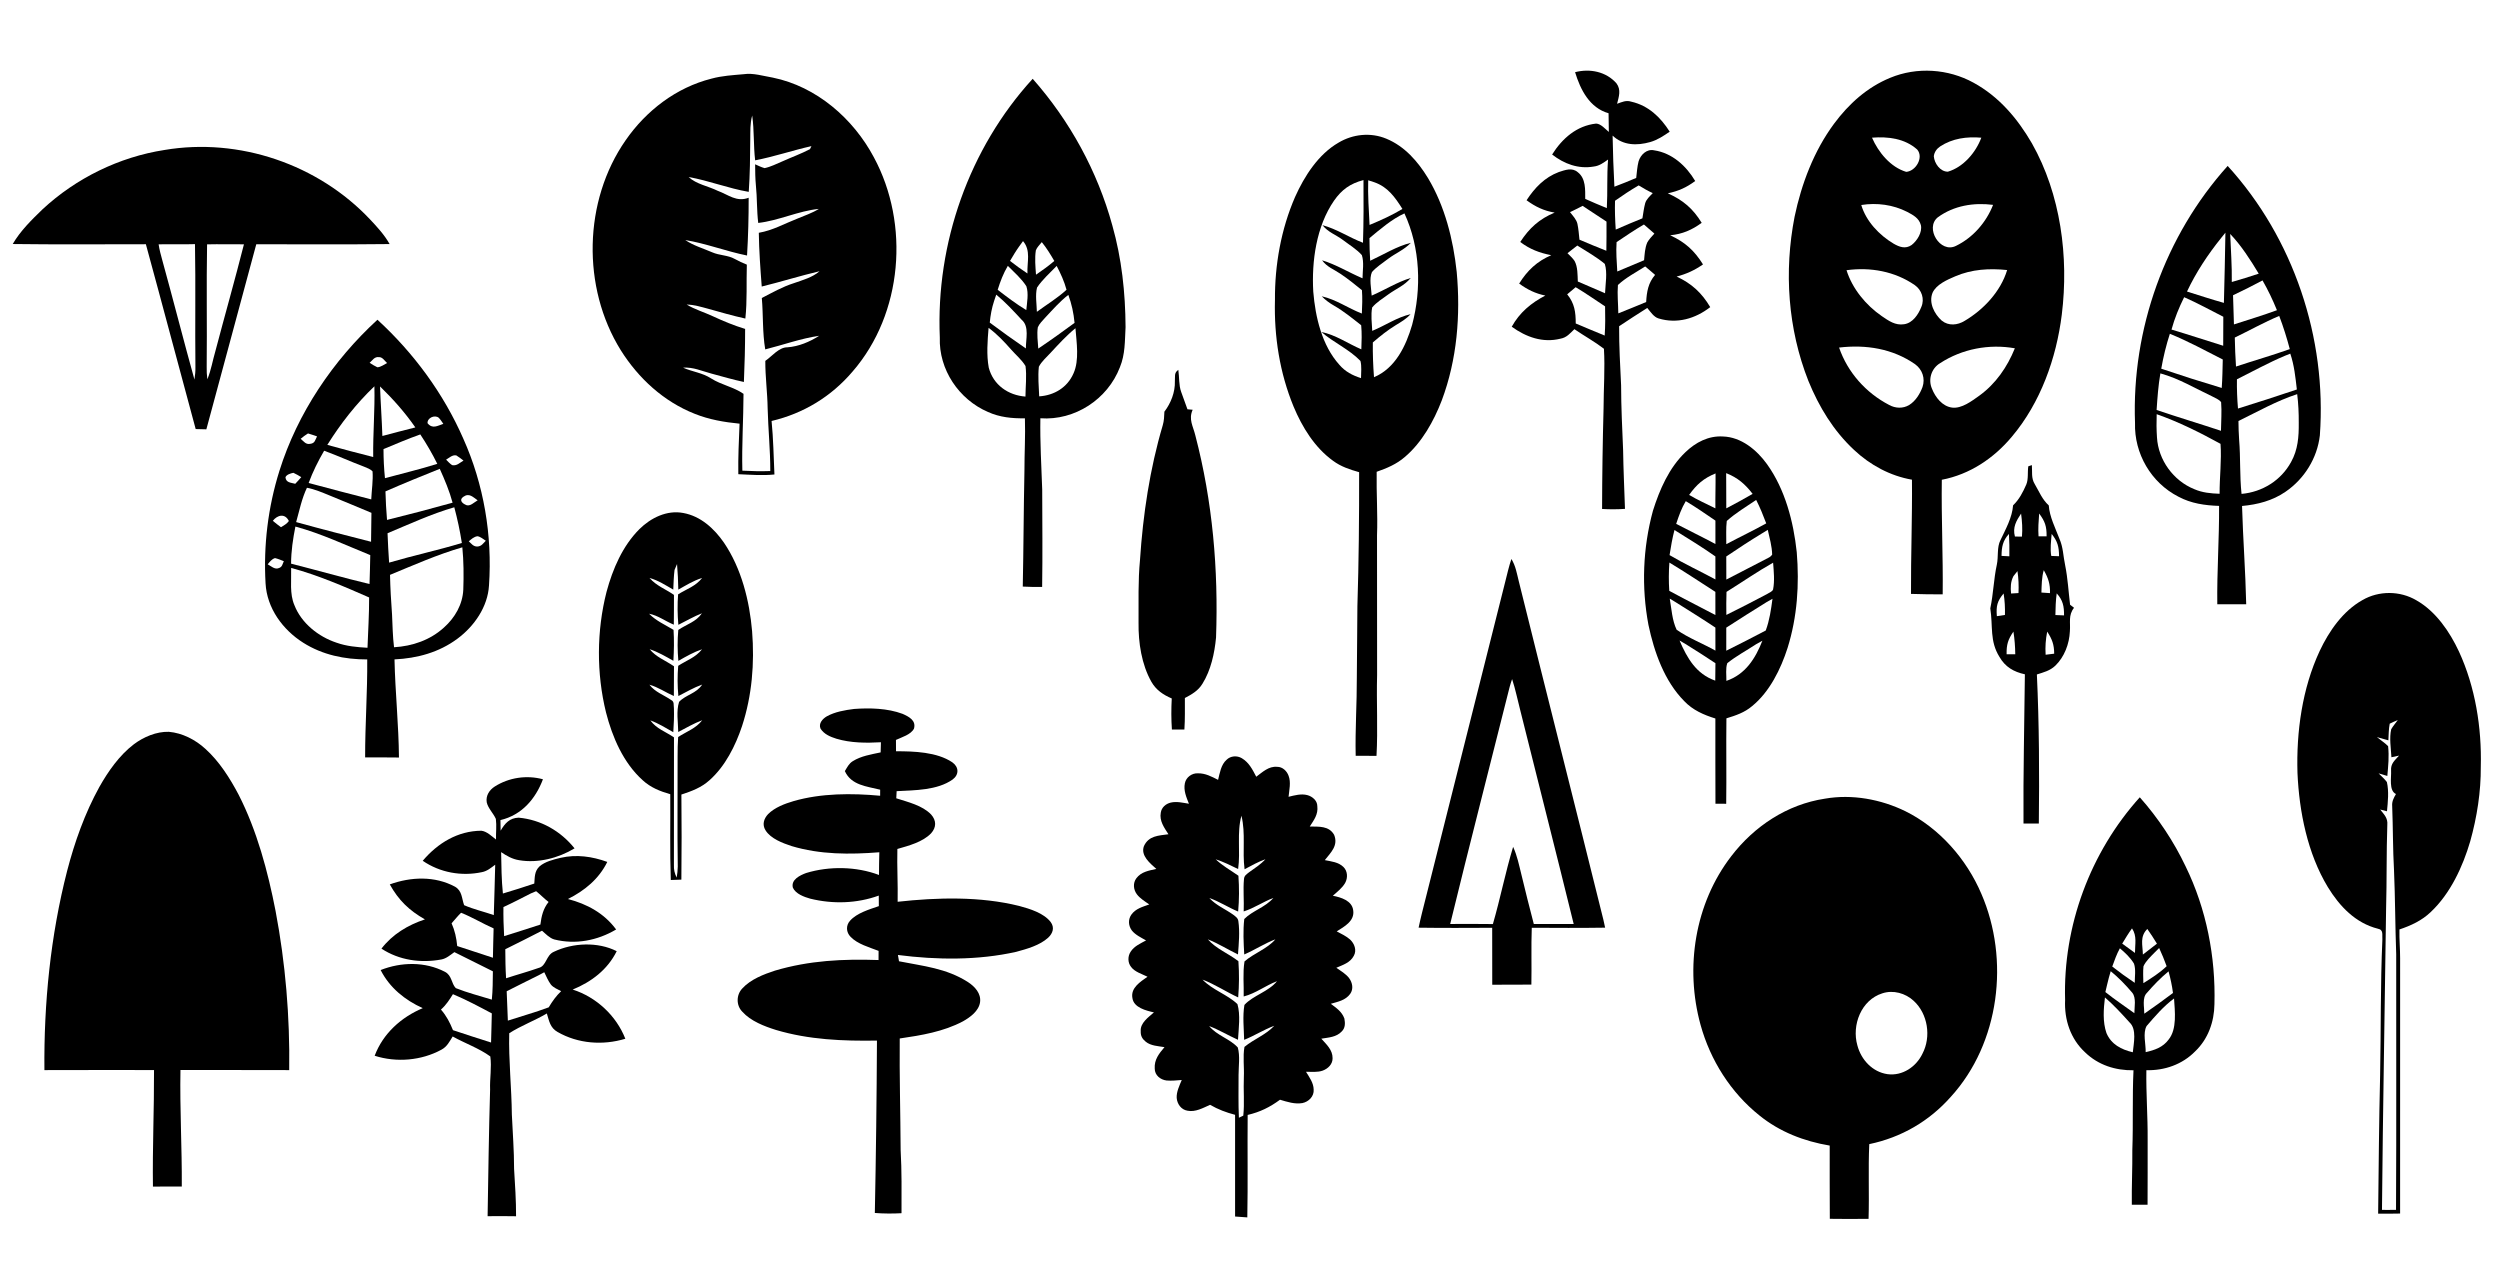 <?xml version="1.0" encoding="UTF-8" standalone="no"?>
<!DOCTYPE svg PUBLIC "-//W3C//DTD SVG 1.1//EN" "http://www.w3.org/Graphics/SVG/1.1/DTD/svg11.dtd">
<svg xmlns="http://www.w3.org/2000/svg" version="1.1" viewBox="0 0 1200 608" width="1200.0pt" height="608.0pt">
<path d="M 0.00 0.00 L 1200.00 0.00 L 1200.00 608.00 L 0.00 608.00 L 0.00 0.00 Z" fill="#ffffff" />
<path d="M 775.90 40.00 C 778.24 43.13 777.04 46.42 776.20 49.81 C 778.55 49.00 780.49 47.97 783.04 48.81 C 791.26 50.68 797.07 56.28 801.46 63.21 C 798.48 65.24 795.63 67.17 792.12 68.18 C 785.77 69.99 779.07 69.87 774.05 65.09 C 774.19 73.29 774.48 81.44 774.91 89.62 C 778.44 88.30 781.92 86.89 785.38 85.40 C 785.70 82.76 785.85 80.02 786.52 77.44 C 787.48 74.28 790.46 71.35 794.01 72.16 C 802.62 73.44 809.39 79.61 813.70 86.89 C 809.38 90.05 805.80 91.66 800.54 92.80 C 807.87 96.06 812.62 100.11 816.81 106.96 C 812.06 110.41 807.59 112.36 801.68 112.93 C 808.88 116.28 813.24 120.19 817.44 126.92 C 813.33 129.76 809.62 131.46 804.79 132.75 C 812.05 136.15 816.82 140.53 820.91 147.42 C 813.76 152.97 804.98 155.55 796.11 152.85 C 793.76 152.16 792.21 149.60 790.69 147.82 C 786.11 150.64 781.68 153.65 777.18 156.58 C 777.14 166.08 777.67 175.52 778.13 185.00 C 778.15 195.34 778.66 205.67 779.09 216.00 C 779.23 225.43 779.68 234.84 779.99 244.26 C 776.30 244.50 772.69 244.53 769.00 244.30 C 769.04 228.21 769.28 212.09 769.71 196.00 C 769.73 186.55 770.45 176.83 769.89 167.41 C 765.41 163.96 760.37 161.21 755.71 158.00 C 753.61 160.01 752.02 162.06 748.98 162.58 C 740.45 164.69 732.53 161.78 725.63 156.83 C 729.41 150.02 734.92 145.42 741.76 141.87 C 736.93 140.88 733.15 139.00 729.20 136.12 C 733.08 129.85 737.79 125.41 744.61 122.49 C 738.94 121.39 734.36 119.65 729.72 116.15 C 734.03 109.51 738.87 105.10 746.24 102.05 C 741.03 101.18 736.97 99.22 732.75 96.12 C 736.65 90.15 741.42 85.13 748.23 82.58 C 751.29 81.60 754.58 80.27 757.35 82.67 C 761.25 85.69 760.88 91.07 760.91 95.47 C 764.33 97.04 767.81 98.46 771.28 99.90 C 771.70 92.12 771.25 84.35 771.87 76.58 C 769.69 78.11 767.73 79.63 764.99 79.94 C 757.63 81.22 750.76 78.67 745.02 74.16 C 749.87 66.47 756.78 60.34 766.14 59.32 C 768.49 59.42 770.52 61.95 772.24 63.33 C 772.17 60.34 772.15 57.35 772.11 54.36 C 762.98 51.77 758.61 43.07 756.04 34.65 C 763.13 32.80 770.97 34.37 775.90 40.00 Z" fill="#000000" />
<path d="M 947.30 39.70 C 959.54 46.39 968.38 56.87 975.31 68.78 C 989.17 93.29 993.08 123.34 989.66 151.01 C 987.06 171.97 979.43 193.37 965.67 209.64 C 957.00 220.01 945.47 227.73 932.07 230.29 C 931.80 248.60 932.72 266.94 932.49 285.29 C 927.42 285.29 922.35 285.25 917.28 285.07 C 917.19 266.79 917.92 248.53 917.74 230.25 C 907.26 228.42 897.72 223.25 889.99 216.01 C 880.06 206.77 873.13 195.34 868.03 182.85 C 858.17 157.84 856.27 130.35 861.40 104.04 C 864.70 88.24 870.68 72.45 880.33 59.41 C 887.40 49.87 896.18 41.92 907.26 37.36 C 920.11 32.01 935.13 33.00 947.30 39.70 Z" fill="#000000" />
<path d="M 356.94 35.62 C 361.52 34.93 366.28 36.47 370.92 37.25 C 391.89 41.52 409.56 56.89 419.46 75.51 C 436.76 107.55 433.33 150.55 409.27 178.30 C 399.08 190.31 385.71 198.46 370.36 202.07 C 371.21 210.61 371.33 219.17 371.73 227.75 C 365.93 228.34 360.19 227.86 354.39 227.62 C 354.26 219.52 354.66 211.45 354.99 203.36 C 347.61 202.65 340.38 201.40 333.47 198.63 C 318.54 192.74 306.38 181.54 297.93 168.04 C 279.23 137.95 280.01 96.46 300.30 67.33 C 310.17 53.09 324.58 42.03 341.50 37.75 C 346.58 36.36 351.73 36.08 356.94 35.62 Z" fill="#000000" />
<path d="M 495.69 37.82 C 513.53 58.02 526.77 82.17 533.91 108.18 C 538.42 124.09 540.18 140.50 540.27 157.01 C 539.89 163.79 540.14 169.96 537.55 176.29 C 531.64 191.66 515.90 201.97 499.38 200.77 C 499.18 212.20 499.86 223.58 500.26 235.00 C 500.30 250.58 500.47 266.16 500.23 281.74 C 497.13 281.76 494.03 281.75 490.93 281.56 C 491.31 263.04 491.34 244.52 491.73 226.00 C 491.72 217.60 492.23 209.23 491.96 200.79 C 485.84 200.88 479.89 200.31 474.26 197.76 C 460.24 191.73 450.57 177.39 451.11 161.99 C 449.16 116.84 465.16 71.23 495.69 37.82 Z" fill="#000000" />
<path d="M 361.05 55.45 C 362.08 62.56 361.62 69.81 362.47 76.96 C 371.59 75.20 380.41 72.19 389.49 70.14 C 389.25 70.62 389.02 71.11 388.79 71.59 C 384.47 73.86 379.92 75.47 375.47 77.49 C 372.73 78.64 369.93 80.10 367.00 80.70 C 365.41 80.25 363.96 79.54 362.46 78.86 C 362.48 82.24 362.51 85.61 362.83 88.98 C 363.46 94.98 363.21 101.01 363.95 107.01 C 373.88 105.89 383.20 101.23 393.06 100.27 C 389.82 102.30 386.39 103.40 382.83 104.90 C 376.53 107.35 370.99 110.57 364.23 111.74 C 364.35 120.36 364.97 128.95 365.63 137.54 C 374.93 135.26 384.07 132.37 393.38 130.19 C 389.96 133.19 385.24 134.44 380.99 135.94 C 375.49 137.69 370.78 140.42 365.67 143.03 C 366.39 151.23 365.93 159.60 367.31 167.71 C 375.90 165.57 384.44 162.44 393.20 161.18 C 388.67 164.08 383.36 166.33 377.94 166.71 C 373.87 166.67 370.55 171.03 367.35 173.22 C 367.31 180.84 368.36 188.37 368.47 195.99 C 368.73 206.01 369.76 216.07 369.74 226.10 C 365.27 226.27 360.80 226.16 356.33 225.92 C 356.02 213.64 356.85 201.31 356.89 189.04 C 352.21 185.77 346.22 184.75 341.34 181.65 C 337.11 178.89 332.37 178.50 327.84 176.47 C 332.83 176.15 336.76 178.07 341.48 179.32 C 346.67 180.72 351.81 182.23 357.07 183.35 C 357.43 174.89 357.67 166.35 357.66 157.88 C 352.33 156.26 347.23 154.15 342.19 151.81 C 337.98 149.84 333.51 148.55 329.59 146.19 C 333.20 146.25 336.47 147.30 339.93 148.21 C 345.86 149.88 351.76 151.58 357.77 152.91 C 358.70 144.19 358.21 135.75 358.48 127.03 C 356.47 126.23 354.57 125.33 352.67 124.29 C 349.36 122.42 345.38 122.67 341.83 121.10 C 337.56 119.24 332.76 117.86 328.93 115.22 C 338.95 116.87 348.59 120.64 358.58 122.65 C 359.14 113.45 359.37 104.14 359.36 94.92 C 353.50 97.12 349.74 93.50 344.47 91.57 C 340.00 89.36 334.17 88.40 330.54 84.97 C 340.32 86.72 349.58 90.41 359.40 92.10 C 359.99 83.74 360.06 75.37 360.13 66.99 C 360.19 63.05 359.99 59.30 361.05 55.45 Z" fill="#ffffff" />
<path d="M 665.41 66.56 C 674.28 70.22 680.57 77.50 685.46 85.51 C 693.54 98.99 697.55 114.99 699.22 130.51 C 701.12 151.28 699.41 172.53 692.06 192.17 C 688.25 202.07 682.52 212.43 674.32 219.35 C 670.36 222.80 665.70 224.75 660.80 226.46 C 660.62 236.64 661.36 246.80 660.97 256.99 C 660.97 279.31 661.02 301.67 661.01 324.01 C 660.65 336.93 661.44 349.91 660.72 362.81 C 657.39 362.79 654.06 362.78 650.73 362.78 C 650.44 350.17 651.33 337.60 651.28 324.99 C 651.43 313.66 651.41 302.31 651.55 290.98 C 652.23 269.53 652.42 248.10 652.38 226.65 C 647.91 225.38 643.63 223.98 639.85 221.17 C 631.03 214.79 625.06 205.06 620.92 195.16 C 614.25 178.97 611.52 161.48 611.98 144.01 C 611.86 127.19 614.91 109.99 621.64 94.53 C 626.08 84.58 632.83 74.04 642.48 68.48 C 649.39 64.34 657.92 63.46 665.41 66.56 Z" fill="#000000" />
<path d="M 898.56 66.08 C 906.24 65.48 914.32 66.45 920.26 71.78 C 923.48 75.56 919.60 82.16 914.98 82.49 C 907.44 80.24 901.61 73.09 898.56 66.08 Z" fill="#ffffff" />
<path d="M 951.03 66.09 C 948.42 73.18 942.40 80.24 934.98 82.41 C 931.29 82.44 928.47 78.39 928.23 74.99 C 928.46 73.02 929.65 71.36 931.28 70.28 C 937.24 66.39 944.05 65.51 951.03 66.09 Z" fill="#ffffff" />
<path d="M 177.66 105.35 C 181.12 109.04 184.51 112.70 187.02 117.15 C 165.69 117.41 144.34 117.21 123.01 117.25 C 114.98 146.85 107.09 176.48 99.05 206.08 C 97.34 206.04 95.64 206.00 93.93 205.95 C 85.91 176.39 78.10 146.77 70.02 117.23 C 48.72 117.23 27.40 117.41 6.11 117.13 C 9.80 110.77 15.18 105.54 20.45 100.43 C 36.55 85.50 57.22 75.36 78.94 71.99 C 114.82 65.92 152.75 78.90 177.66 105.35 Z" fill="#000000" />
<path d="M 1069.28 79.64 C 1100.93 114.36 1116.92 162.24 1113.53 209.01 C 1112.28 219.90 1106.08 229.88 1097.05 236.04 C 1090.80 240.35 1083.66 242.18 1076.18 242.87 C 1076.64 258.60 1077.84 274.32 1078.18 290.05 C 1073.56 290.05 1068.93 290.05 1064.30 290.05 C 1064.09 274.31 1065.26 258.57 1065.16 242.83 C 1058.33 242.61 1051.72 241.67 1045.63 238.40 C 1032.51 231.69 1024.38 217.72 1024.81 203.00 C 1023.16 158.09 1039.21 113.08 1069.28 79.64 Z" fill="#000000" />
<path d="M 654.47 86.43 C 654.54 96.46 654.57 106.50 654.23 116.53 C 647.44 113.92 641.72 109.94 634.77 108.07 C 637.54 111.57 641.21 112.62 644.70 115.26 C 647.70 117.56 651.17 119.62 653.69 122.46 C 654.80 125.87 654.05 130.04 654.01 133.59 C 647.15 130.66 641.45 127.03 634.60 124.94 C 636.97 128.21 640.32 129.30 643.52 131.49 C 647.07 133.88 650.42 136.58 653.73 139.28 C 654.01 143.03 653.87 146.76 653.69 150.50 C 646.89 147.86 641.52 143.84 634.43 142.21 C 636.19 144.03 638.13 145.45 640.32 146.70 C 645.05 149.42 649.10 152.76 653.37 156.12 C 653.73 159.98 653.60 163.81 653.44 167.68 C 647.12 164.99 641.03 160.67 634.26 159.36 C 639.97 164.32 647.60 167.63 653.02 173.26 C 653.68 175.87 653.30 178.82 653.29 181.50 C 649.24 180.22 645.68 178.38 642.89 175.09 C 634.52 165.84 631.36 152.12 630.37 140.01 C 629.53 125.40 631.84 108.64 640.32 96.34 C 644.02 91.02 648.16 88.07 654.47 86.43 Z" fill="#ffffff" />
<path d="M 656.74 86.54 C 657.69 86.83 658.64 87.14 659.58 87.45 C 666.12 89.69 669.64 94.69 673.16 100.29 C 668.13 103.33 662.81 105.72 657.39 107.97 C 657.04 100.81 656.52 93.71 656.74 86.54 Z" fill="#ffffff" />
<path d="M 786.56 88.99 C 788.77 90.33 790.97 91.64 793.33 92.69 C 791.97 94.18 790.28 95.54 789.69 97.54 C 789.06 99.91 788.76 102.38 788.36 104.80 C 784.07 106.56 779.77 108.31 775.55 110.20 C 775.24 105.59 775.07 100.99 775.21 96.36 C 778.90 93.76 782.66 91.24 786.56 88.99 Z" fill="#ffffff" />
<path d="M 893.41 98.40 C 900.89 97.22 908.66 98.24 915.43 101.69 C 918.32 103.23 921.14 104.67 922.03 108.09 C 922.77 111.55 920.21 115.57 917.56 117.62 C 914.60 119.63 911.76 118.58 908.95 116.97 C 902.05 112.87 895.72 106.22 893.41 98.40 Z" fill="#ffffff" />
<path d="M 956.68 98.33 C 953.40 106.73 947.00 114.09 938.85 118.03 C 931.31 121.83 923.76 109.40 930.18 104.28 C 937.90 98.68 947.34 97.15 956.68 98.33 Z" fill="#ffffff" />
<path d="M 759.64 98.81 C 763.45 101.35 767.29 103.85 771.12 106.37 C 771.19 111.04 771.09 115.70 771.05 120.37 C 766.72 118.67 762.42 116.88 758.14 115.05 C 757.87 112.53 757.70 109.95 757.17 107.47 C 756.72 105.35 754.89 103.50 753.60 101.82 C 755.64 100.87 757.65 99.87 759.64 98.81 Z" fill="#ffffff" />
<path d="M 674.13 102.43 C 681.74 118.84 682.43 138.57 677.82 155.92 C 674.87 166.02 669.81 176.73 659.52 181.06 C 659.09 175.49 658.89 169.96 658.96 164.38 C 662.46 161.34 666.06 158.47 670.02 156.05 C 672.56 154.51 675.07 153.06 677.07 150.81 C 670.66 152.25 664.79 156.30 658.67 158.82 C 658.50 155.16 657.95 151.19 658.64 147.58 C 660.74 145.08 663.74 143.24 666.37 141.33 C 670.13 138.58 674.13 137.11 677.17 133.41 C 670.64 135.39 664.70 139.19 658.41 141.89 C 658.22 138.42 657.12 133.84 658.54 130.59 C 660.72 128.11 663.68 126.25 666.28 124.25 C 669.95 121.48 674.00 119.94 677.22 116.55 C 670.48 118.18 664.05 122.24 657.69 125.16 C 657.43 121.54 657.36 117.92 657.34 114.30 C 662.52 110.02 668.00 105.23 674.13 102.43 Z" fill="#ffffff" />
<path d="M 789.08 107.76 C 790.78 109.19 792.41 110.69 794.10 112.12 C 792.92 113.48 791.52 114.84 790.66 116.44 C 789.53 119.14 789.43 122.04 789.16 124.91 C 784.89 126.75 780.60 128.54 776.29 130.31 C 776.03 125.60 775.63 120.93 775.96 116.21 C 780.26 113.30 784.59 110.38 789.08 107.76 Z" fill="#ffffff" />
<path d="M 1070.50 112.30 C 1075.83 117.88 1080.22 124.76 1084.19 131.36 C 1079.91 132.81 1075.59 134.10 1071.26 135.36 C 1071.38 127.65 1070.79 119.99 1070.50 112.30 Z" fill="#ffffff" />
<path d="M 1068.20 111.68 C 1068.07 122.92 1067.72 134.15 1067.47 145.39 C 1061.52 143.71 1055.66 141.79 1049.76 139.94 C 1054.12 130.68 1059.78 122.14 1066.19 114.17 C 1066.85 113.34 1067.52 112.51 1068.20 111.68 Z" fill="#ffffff" />
<path d="M 76.14 117.28 C 81.95 117.15 87.77 117.38 93.59 117.18 C 93.95 136.78 93.58 156.40 93.80 176.01 C 93.85 178.10 93.67 180.14 93.33 182.20 C 88.06 163.18 83.16 143.94 77.90 124.90 C 77.21 122.36 76.51 119.89 76.14 117.28 Z" fill="#ffffff" />
<path d="M 99.40 117.29 C 105.28 117.15 111.19 117.31 117.09 117.27 C 112.75 134.41 107.89 151.43 103.39 168.53 C 102.07 173.00 101.32 177.77 99.53 182.06 C 99.26 180.03 99.16 178.05 99.21 176.01 C 99.43 156.47 99.04 136.81 99.40 117.29 Z" fill="#ffffff" />
<path d="M 491.05 115.73 C 494.93 120.27 492.94 125.72 493.17 131.27 C 490.29 129.36 487.52 127.36 484.81 125.24 C 486.20 122.86 487.61 120.50 489.21 118.27 C 489.82 117.42 490.43 116.57 491.05 115.73 Z" fill="#ffffff" />
<path d="M 500.06 116.22 C 502.36 119.04 504.25 122.13 506.07 125.27 C 503.28 127.65 500.31 129.79 497.28 131.85 C 497.00 128.00 496.62 123.97 497.21 120.15 C 497.76 118.68 499.10 117.44 500.06 116.22 Z" fill="#ffffff" />
<path d="M 757.10 117.86 C 761.53 120.66 766.27 123.31 770.30 126.67 C 771.64 130.81 770.59 136.40 770.42 140.77 C 766.09 138.81 761.68 137.06 757.35 135.13 C 757.21 131.95 757.35 128.12 755.79 125.25 C 754.88 123.87 753.54 122.72 752.39 121.53 C 753.96 120.31 755.50 119.05 757.10 117.86 Z" fill="#ffffff" />
<path d="M 483.76 127.61 C 486.81 130.69 490.33 133.73 492.66 137.41 C 493.81 140.89 492.96 145.25 492.62 148.85 C 487.80 145.93 483.35 142.54 478.89 139.11 C 480.13 135.10 481.61 131.22 483.76 127.61 Z" fill="#ffffff" />
<path d="M 507.20 127.64 C 509.11 131.28 510.87 135.11 511.93 139.09 C 507.63 143.07 502.42 146.19 497.70 149.67 C 497.62 145.96 496.85 141.62 497.78 138.02 C 500.35 134.18 504.01 130.97 507.20 127.64 Z" fill="#ffffff" />
<path d="M 789.69 127.89 C 791.31 129.20 792.86 130.59 794.44 131.95 C 791.14 135.81 790.43 140.05 790.16 144.97 C 785.72 146.82 781.27 148.64 776.79 150.41 C 776.73 145.90 776.24 141.29 776.60 136.80 C 780.37 133.25 785.33 130.69 789.69 127.89 Z" fill="#ffffff" />
<path d="M 886.33 129.70 C 897.82 128.14 909.49 130.22 919.11 136.86 C 922.41 139.17 923.88 143.52 922.26 147.28 C 920.83 150.90 918.15 155.03 913.98 155.63 C 909.73 156.30 906.59 154.00 903.27 151.75 C 895.64 146.49 889.12 138.61 886.33 129.70 Z" fill="#ffffff" />
<path d="M 963.43 129.62 C 960.31 139.91 952.16 148.60 943.05 154.00 C 939.62 156.12 935.33 156.55 932.05 153.91 C 928.50 150.73 925.68 145.32 927.62 140.54 C 929.40 136.54 934.72 134.26 938.52 132.63 C 946.49 129.22 954.89 128.74 963.43 129.62 Z" fill="#ffffff" />
<path d="M 1086.01 134.60 C 1088.67 139.23 1090.92 143.95 1092.93 148.90 C 1086.13 151.40 1079.19 153.47 1072.29 155.72 C 1072.16 151.05 1072.05 146.39 1071.86 141.72 C 1076.64 139.48 1081.34 137.08 1086.01 134.60 Z" fill="#ffffff" />
<path d="M 756.31 137.86 C 761.14 140.73 765.75 143.97 770.44 147.06 C 770.55 151.74 770.56 156.40 770.25 161.07 C 765.61 159.14 760.96 157.25 756.35 155.27 C 756.36 149.79 755.79 145.62 752.25 141.27 C 753.59 140.13 754.93 138.96 756.31 137.86 Z" fill="#ffffff" />
<path d="M 478.20 141.43 C 482.63 145.06 486.55 149.35 490.44 153.54 C 494.18 156.71 492.36 162.94 492.42 167.26 C 486.57 163.23 480.77 159.12 475.09 154.85 C 475.42 151.33 476.05 147.87 477.16 144.50 C 477.50 143.48 477.85 142.45 478.20 141.43 Z" fill="#ffffff" />
<path d="M 512.80 141.54 C 514.41 145.93 515.35 150.32 515.79 154.98 C 510.05 159.20 504.28 163.35 498.37 167.32 C 498.16 163.98 497.64 160.41 498.16 157.09 C 498.87 155.39 500.39 153.95 501.60 152.58 C 505.17 148.78 508.70 144.71 512.80 141.54 Z" fill="#ffffff" />
<path d="M 1048.39 142.66 C 1054.82 145.48 1060.94 148.87 1067.19 152.04 C 1067.14 156.68 1067.17 161.32 1067.14 165.96 C 1058.86 163.41 1050.64 160.66 1042.33 158.19 C 1043.82 152.78 1045.90 147.67 1048.39 142.66 Z" fill="#ffffff" />
<path d="M 1094.02 151.64 C 1096.01 156.86 1097.67 162.18 1099.10 167.57 C 1090.57 170.61 1081.87 173.08 1073.28 175.94 C 1073.00 171.30 1072.75 166.68 1072.70 162.03 C 1079.83 158.59 1086.71 154.72 1094.02 151.64 Z" fill="#ffffff" />
<path d="M 181.17 153.47 C 198.55 169.39 212.91 188.91 222.37 210.52 C 232.23 232.49 236.37 257.01 234.72 281.01 C 234.13 291.26 227.65 300.60 219.57 306.58 C 210.74 313.15 200.25 316.00 189.36 316.51 C 189.69 332.22 191.38 347.90 191.50 363.61 C 186.09 363.52 180.67 363.57 175.26 363.55 C 175.23 347.88 176.40 332.21 176.27 316.53 C 165.39 316.54 154.79 314.37 145.51 308.48 C 135.68 302.26 128.11 291.90 127.47 280.02 C 126.42 261.81 128.65 243.48 134.10 226.07 C 142.77 198.33 159.83 173.06 181.17 153.47 Z" fill="#000000" />
<path d="M 474.52 157.38 C 478.58 160.35 481.97 163.96 485.29 167.72 C 487.56 170.34 490.49 172.71 492.25 175.71 C 492.88 180.50 492.25 185.52 492.22 190.36 C 483.89 189.73 476.78 184.75 474.61 176.50 C 473.46 170.29 474.01 163.64 474.52 157.38 Z" fill="#ffffff" />
<path d="M 516.22 157.55 C 516.73 164.31 518.16 172.92 515.27 179.25 C 512.33 185.98 506.04 189.79 498.81 190.25 C 498.62 185.55 498.14 180.71 498.65 176.03 C 499.96 173.49 502.39 171.42 504.31 169.32 C 508.13 165.22 511.85 161.09 516.22 157.55 Z" fill="#ffffff" />
<path d="M 1041.53 160.22 C 1050.25 163.76 1058.56 168.29 1066.93 172.56 C 1066.81 177.13 1066.77 181.68 1066.43 186.22 C 1056.69 183.31 1047.03 180.24 1037.40 176.98 C 1038.40 171.31 1039.75 165.70 1041.53 160.22 Z" fill="#ffffff" />
<path d="M 882.76 166.83 C 895.64 165.31 908.45 167.31 919.23 174.81 C 922.72 177.37 924.22 181.63 922.80 185.79 C 921.59 189.08 919.45 192.52 916.41 194.40 C 913.41 196.20 909.79 196.04 906.78 194.37 C 895.65 188.60 886.85 178.73 882.76 166.83 Z" fill="#ffffff" />
<path d="M 967.13 167.18 C 963.47 176.21 957.96 184.23 949.99 189.98 C 946.43 192.50 941.64 196.20 937.04 195.65 C 932.31 195.06 928.99 190.73 927.34 186.57 C 925.39 182.10 927.08 176.77 931.28 174.30 C 941.81 167.45 954.78 164.99 967.13 167.18 Z" fill="#ffffff" />
<path d="M 1099.34 169.75 C 1101.25 175.41 1101.80 181.05 1102.49 186.95 C 1093.12 190.15 1083.68 193.14 1074.23 196.10 C 1073.83 191.40 1073.66 186.77 1073.73 182.06 C 1081.45 178.23 1088.82 174.10 1096.80 170.76 C 1097.64 170.41 1098.49 170.08 1099.34 169.75 Z" fill="#ffffff" />
<path d="M 182.02 171.43 C 183.60 171.37 184.73 173.33 185.80 174.25 C 184.37 174.96 182.76 176.26 181.12 176.29 C 179.82 175.69 178.64 174.92 177.42 174.16 C 178.93 172.82 179.72 171.12 182.02 171.43 Z" fill="#ffffff" />
<path d="M 565.59 177.52 C 566.12 181.08 565.77 184.84 566.97 188.13 C 567.95 190.92 569.02 193.67 569.98 196.46 C 570.81 196.53 571.65 196.61 572.48 196.68 C 570.40 201.33 572.71 204.58 573.77 209.03 C 582.05 240.76 584.87 273.30 583.70 306.03 C 582.99 313.55 581.23 321.69 577.19 328.17 C 575.18 331.51 572.09 333.29 568.74 335.04 C 568.72 340.10 568.85 345.12 568.51 350.17 C 566.51 350.17 564.51 350.17 562.51 350.17 C 562.16 345.21 562.18 340.23 562.44 335.26 C 558.35 333.53 554.90 331.19 552.66 327.25 C 547.95 318.92 546.39 308.46 546.50 299.01 C 546.56 288.97 546.23 278.75 547.20 268.77 C 548.63 247.03 551.91 225.08 558.11 204.16 C 558.75 202.01 558.83 199.83 558.91 197.60 C 562.04 193.50 564.11 188.21 563.94 183.01 C 564.14 180.72 563.43 179.01 565.59 177.52 Z" fill="#000000" />
<path d="M 1036.98 179.22 C 1045.98 181.73 1053.38 186.27 1061.76 190.22 C 1063.19 191.02 1065.17 191.69 1066.14 193.05 C 1066.51 197.59 1066.12 202.23 1066.07 206.79 C 1055.80 203.37 1045.42 200.27 1035.17 196.79 C 1035.56 190.90 1035.98 185.04 1036.98 179.22 Z" fill="#ffffff" />
<path d="M 179.71 185.42 C 180.00 196.75 178.99 208.04 179.14 219.37 C 171.78 217.51 164.44 215.58 157.12 213.54 C 163.52 203.29 170.97 193.78 179.71 185.42 Z" fill="#ffffff" />
<path d="M 182.42 185.50 C 188.70 191.59 194.36 197.96 199.36 205.16 C 194.07 206.44 188.82 207.91 183.54 209.27 C 183.28 201.34 182.70 193.43 182.42 185.50 Z" fill="#ffffff" />
<path d="M 1102.65 189.19 C 1103.22 193.78 1103.43 198.38 1103.40 203.00 C 1103.46 209.61 1103.02 215.86 1099.73 221.74 C 1094.93 230.59 1085.92 236.18 1075.94 237.07 C 1075.01 228.40 1075.50 219.73 1074.78 211.05 C 1074.57 208.06 1074.48 205.07 1074.46 202.08 C 1083.86 197.51 1092.66 192.45 1102.65 189.19 Z" fill="#ffffff" />
<path d="M 1035.21 198.81 C 1045.82 202.53 1056.02 207.64 1065.85 213.04 C 1066.43 220.97 1065.36 229.04 1065.41 237.01 C 1061.20 236.86 1057.13 236.50 1053.23 234.79 C 1043.22 230.76 1035.98 220.78 1035.35 209.99 C 1035.10 206.27 1035.07 202.54 1035.21 198.81 Z" fill="#ffffff" />
<path d="M 210.55 200.48 C 211.42 201.34 212.10 202.44 212.80 203.45 C 209.95 204.39 207.58 206.05 205.22 203.14 C 205.01 200.64 208.58 198.98 210.55 200.48 Z" fill="#ffffff" />
<path d="M 147.84 208.05 C 149.31 208.47 150.74 208.97 152.18 209.47 C 151.27 211.14 151.23 212.76 148.96 213.03 C 146.76 213.51 145.81 211.84 144.32 210.62 C 145.43 209.67 146.61 208.82 147.84 208.05 Z" fill="#ffffff" />
<path d="M 201.74 208.52 C 204.77 213.08 207.46 217.73 209.90 222.64 C 201.63 225.26 193.15 227.23 184.78 229.52 C 184.30 224.87 184.09 220.25 184.08 215.57 C 189.93 213.12 195.76 210.64 201.74 208.52 Z" fill="#ffffff" />
<path d="M 826.99 209.51 C 835.78 209.76 843.28 215.99 848.19 222.83 C 856.86 234.94 860.88 250.41 862.44 265.04 C 863.72 280.55 862.70 296.08 858.04 310.99 C 854.80 321.12 849.40 332.14 840.99 338.95 C 837.38 342.03 833.14 343.44 828.68 344.80 C 828.50 358.47 828.77 372.14 828.58 385.81 C 826.86 385.80 825.14 385.80 823.42 385.80 C 823.33 372.16 823.41 358.52 823.38 344.88 C 817.78 343.14 812.56 340.88 808.45 336.55 C 798.91 326.92 794.01 312.99 791.26 299.98 C 787.84 281.84 788.56 263.02 793.40 245.20 C 796.60 235.02 801.16 224.50 809.03 217.03 C 813.91 212.34 820.05 209.10 826.99 209.51 Z" fill="#000000" />
<path d="M 155.59 216.35 C 162.09 218.73 168.38 221.62 174.86 224.05 C 176.24 224.64 177.79 225.14 178.82 226.25 C 179.15 230.70 178.39 235.26 178.20 239.71 C 168.16 237.20 158.17 234.47 148.15 231.83 C 150.15 226.44 152.69 221.31 155.59 216.35 Z" fill="#ffffff" />
<path d="M 219.05 218.61 C 220.27 219.34 221.35 220.22 222.48 221.08 C 220.65 222.13 219.30 223.72 217.03 223.27 C 215.95 222.58 215.03 221.55 214.13 220.63 C 215.63 219.76 217.19 218.18 219.05 218.61 Z" fill="#ffffff" />
<path d="M 973.58 223.83 C 974.15 223.62 974.72 223.42 975.30 223.25 C 975.55 226.52 974.90 229.50 976.68 232.37 C 978.87 236.10 980.23 239.69 983.41 242.61 C 983.79 248.04 986.56 253.45 988.49 258.51 C 990.38 262.77 990.30 266.84 991.30 271.47 C 992.55 277.69 992.87 283.98 993.64 290.27 C 994.27 290.76 994.91 291.25 995.54 291.74 C 992.69 295.31 993.89 298.85 993.54 303.04 C 993.28 309.05 990.91 315.32 986.54 319.54 C 983.99 321.96 980.95 322.71 977.70 323.74 C 978.81 347.58 978.92 371.42 978.64 395.28 C 976.18 395.27 973.73 395.27 971.28 395.28 C 971.11 371.46 971.70 347.50 971.94 323.66 C 966.59 322.51 962.50 320.13 959.73 315.30 C 954.97 307.65 956.68 300.66 955.34 292.01 C 956.83 285.07 956.96 277.98 958.48 271.03 C 959.32 267.19 958.43 262.66 960.23 259.25 C 962.73 253.96 965.84 248.47 966.28 242.56 C 969.23 239.74 971.01 236.24 972.62 232.56 C 973.71 229.95 973.15 226.63 973.58 223.83 Z" fill="#000000" />
<path d="M 211.08 225.04 C 213.48 230.33 215.72 235.66 217.24 241.29 C 206.82 244.21 196.28 246.97 185.77 249.56 C 185.38 245.00 185.14 240.45 185.02 235.87 C 193.62 232.09 202.36 228.54 211.08 225.04 Z" fill="#ffffff" />
<path d="M 140.83 226.95 C 142.16 227.54 143.36 228.29 144.61 229.03 C 143.69 230.13 142.71 231.19 141.72 232.22 C 139.70 231.65 137.25 231.75 137.02 229.08 C 137.54 227.77 139.57 227.19 140.83 226.95 Z" fill="#ffffff" />
<path d="M 823.46 227.24 C 823.54 232.83 823.31 238.42 823.39 244.01 C 819.16 241.90 814.85 239.98 810.78 237.56 C 814.38 232.54 817.70 229.60 823.46 227.24 Z" fill="#ffffff" />
<path d="M 828.56 227.10 C 834.11 229.29 837.67 232.39 841.26 237.06 C 837.11 239.49 832.88 241.76 828.62 244.01 C 828.67 238.37 828.52 232.73 828.56 227.10 Z" fill="#ffffff" />
<path d="M 147.33 234.13 C 151.03 234.80 154.70 236.40 158.17 237.81 C 164.87 240.60 171.61 243.31 178.29 246.16 C 178.24 250.79 178.15 255.42 178.11 260.05 C 166.10 257.00 154.09 253.91 142.15 250.60 C 143.69 245.12 144.86 239.27 147.33 234.13 Z" fill="#ffffff" />
<path d="M 229.27 240.15 C 227.67 241.02 225.49 243.43 223.55 242.31 C 221.74 241.55 220.28 239.90 222.43 238.45 C 225.21 236.46 227.00 238.60 229.27 240.15 Z" fill="#ffffff" />
<path d="M 842.96 239.97 C 844.83 243.61 846.34 247.40 847.79 251.22 C 841.49 254.73 834.98 257.81 828.62 261.20 C 828.66 257.51 828.40 253.73 828.85 250.06 C 833.08 246.25 838.23 243.18 842.96 239.97 Z" fill="#ffffff" />
<path d="M 809.17 240.55 C 814.05 243.43 818.71 246.71 823.40 249.89 C 823.38 253.63 823.38 257.38 823.40 261.12 C 817.18 257.79 810.82 254.73 804.57 251.46 C 805.80 247.68 807.12 243.97 809.17 240.55 Z" fill="#ffffff" />
<path d="M 218.06 243.49 C 219.56 249.14 220.80 254.85 221.69 260.63 C 210.16 264.13 198.33 266.65 186.77 270.06 C 186.43 265.36 186.21 260.66 186.02 255.95 C 196.56 251.54 207.07 246.68 218.06 243.49 Z" fill="#ffffff" />
<path d="M 327.95 246.23 C 336.32 247.73 342.83 253.73 347.51 260.50 C 355.88 272.85 359.75 288.31 361.01 303.01 C 362.22 318.37 360.98 333.81 356.19 348.50 C 353.05 357.92 348.08 367.87 340.52 374.54 C 336.61 378.07 331.99 379.77 327.07 381.38 C 327.21 394.99 327.21 408.61 327.06 422.22 C 325.37 422.28 323.68 422.34 321.98 422.40 C 321.50 408.69 321.84 394.95 321.73 381.22 C 316.86 379.84 312.27 378.01 308.50 374.52 C 299.23 366.21 293.91 353.83 290.89 341.98 C 286.26 323.24 286.36 302.76 291.15 284.05 C 294.11 273.09 298.82 262.07 306.96 253.94 C 312.42 248.56 320.14 244.73 327.95 246.23 Z" fill="#000000" />
<path d="M 138.66 250.09 C 137.68 251.48 136.27 252.18 134.88 253.07 C 133.54 252.07 132.21 251.07 130.95 249.99 C 133.22 247.11 136.82 246.31 138.66 250.09 Z" fill="#ffffff" />
<path d="M 970.12 246.51 C 970.61 250.21 970.86 253.85 970.54 257.57 C 969.41 257.57 968.29 257.56 967.16 257.54 C 965.98 253.13 967.79 250.03 970.12 246.51 Z" fill="#ffffff" />
<path d="M 978.80 246.48 C 981.61 250.31 982.41 252.57 982.37 257.45 C 981.08 257.47 979.79 257.47 978.50 257.45 C 978.24 253.78 978.51 250.14 978.80 246.48 Z" fill="#ffffff" />
<path d="M 141.79 252.75 C 154.43 256.19 165.63 261.57 177.73 266.45 C 177.66 271.08 177.51 275.71 177.37 280.34 C 164.76 277.31 152.29 273.75 139.72 270.56 C 139.74 264.54 140.62 258.63 141.79 252.75 Z" fill="#ffffff" />
<path d="M 803.74 254.41 C 810.32 258.54 817.04 262.60 823.39 267.09 C 823.38 270.77 823.38 274.45 823.40 278.13 C 816.10 274.19 808.52 270.67 801.39 266.45 C 802.01 262.40 802.72 258.38 803.74 254.41 Z" fill="#ffffff" />
<path d="M 848.53 254.33 C 849.40 258.21 850.54 262.21 850.64 266.19 C 850.22 266.85 849.62 267.37 848.82 267.75 C 842.13 271.29 835.34 274.65 828.64 278.19 C 828.61 274.50 828.61 270.80 828.61 267.11 C 834.29 263.25 840.05 259.50 845.92 255.93 C 846.79 255.40 847.66 254.87 848.53 254.33 Z" fill="#ffffff" />
<path d="M 229.20 257.39 C 230.64 257.62 231.99 258.80 233.19 259.56 C 231.88 260.86 231.10 262.30 229.00 262.34 C 227.10 262.29 226.31 260.97 225.02 259.82 C 226.31 258.77 227.47 257.61 229.20 257.39 Z" fill="#ffffff" />
<path d="M 964.29 256.28 C 964.52 259.86 964.53 263.44 964.49 267.03 C 963.24 266.96 961.99 266.89 960.74 266.83 C 960.77 262.53 961.34 259.50 964.29 256.28 Z" fill="#ffffff" />
<path d="M 984.80 256.28 C 987.65 259.89 988.30 262.37 988.35 266.99 C 987.10 266.98 985.85 266.94 984.60 266.85 C 984.01 263.46 984.52 259.71 984.80 256.28 Z" fill="#ffffff" />
<path d="M 221.92 262.71 C 222.58 269.45 222.62 276.26 222.38 283.03 C 222.05 290.17 218.38 296.48 213.14 301.18 C 206.52 307.23 198.00 310.15 189.14 310.68 C 188.48 305.47 188.44 300.24 188.18 295.00 C 187.71 288.65 187.35 282.30 187.21 275.93 C 198.70 271.19 209.96 266.18 221.92 262.71 Z" fill="#ffffff" />
<path d="M 132.00 267.88 C 133.49 268.23 134.82 268.81 136.24 269.37 C 135.54 270.84 135.53 272.18 133.75 272.71 C 131.93 273.51 130.00 271.68 128.50 270.86 C 129.56 269.63 130.37 268.40 132.00 267.88 Z" fill="#ffffff" />
<path d="M 725.47 268.31 C 727.52 271.62 728.07 275.22 729.00 278.93 C 742.43 333.14 756.20 387.27 769.63 441.49 C 769.91 442.75 770.19 444.02 770.46 445.28 C 758.72 445.46 746.98 445.39 735.25 445.33 C 734.92 454.42 735.24 463.52 735.06 472.61 C 728.80 472.67 722.54 472.61 716.28 472.67 C 716.23 463.56 716.29 454.45 716.25 445.34 C 704.48 445.39 692.70 445.46 680.93 445.29 C 681.92 440.50 683.17 435.78 684.36 431.03 C 697.07 380.42 709.77 329.83 722.52 279.22 C 723.44 275.56 724.27 271.89 725.47 268.31 Z" fill="#000000" />
<path d="M 801.31 270.03 C 808.78 274.54 816.04 279.38 823.38 284.10 C 823.39 287.80 823.38 291.51 823.39 295.22 C 816.03 291.31 808.56 287.61 801.25 283.60 C 800.96 279.07 800.96 274.56 801.31 270.03 Z" fill="#ffffff" />
<path d="M 851.09 270.09 C 851.41 274.22 851.89 278.83 851.08 282.93 C 850.72 284.02 849.06 284.54 848.14 285.17 C 841.69 288.58 835.20 291.94 828.65 295.16 C 828.59 291.47 828.60 287.78 828.72 284.10 C 836.23 279.44 843.40 274.41 851.09 270.09 Z" fill="#ffffff" />
<path d="M 324.98 270.74 C 325.33 274.82 325.51 278.92 325.59 283.02 C 329.35 280.92 332.85 278.68 337.03 277.42 C 333.86 281.44 329.70 282.66 325.49 285.28 C 325.12 290.18 325.18 295.04 325.61 299.92 C 329.36 298.07 333.04 295.88 336.94 294.37 C 334.05 298.54 329.77 299.54 325.58 302.36 C 325.13 307.36 325.16 312.22 325.61 317.22 C 329.31 315.11 332.93 313.02 336.99 311.64 C 333.84 315.62 329.71 316.89 325.54 319.58 C 325.14 324.48 325.15 329.21 325.61 334.10 C 329.48 332.15 332.95 330.04 337.04 328.60 C 334.30 332.91 329.13 333.48 325.96 336.90 C 324.54 341.33 325.49 346.74 325.55 351.36 C 329.40 349.37 332.98 347.23 337.07 345.71 C 334.04 349.63 329.70 351.07 325.51 353.76 C 325.32 356.85 325.23 359.91 325.25 363.00 C 325.32 380.66 325.05 398.33 325.33 415.98 C 325.31 417.76 325.09 419.51 324.81 421.25 C 323.76 419.16 323.40 417.38 323.48 415.04 C 323.55 394.68 323.43 374.31 323.51 353.94 C 319.37 351.13 315.11 349.83 312.16 345.78 C 316.09 347.22 319.56 349.40 323.18 351.45 C 323.45 347.62 323.60 343.79 323.48 339.96 C 323.23 338.41 323.80 336.80 322.14 336.00 C 318.51 333.49 314.44 332.24 311.72 328.66 C 315.84 329.78 319.50 332.38 323.45 334.09 C 323.51 329.33 323.47 324.58 323.51 319.82 C 319.25 316.89 314.93 315.44 311.83 311.61 C 315.90 312.96 319.50 315.10 323.22 317.18 C 323.53 312.23 323.61 307.28 323.30 302.34 C 319.10 299.80 315.01 298.08 311.54 294.59 C 315.80 295.38 319.34 298.18 323.43 299.84 C 323.52 295.08 323.47 290.32 323.50 285.55 C 319.39 282.70 315.12 281.26 311.75 277.40 C 315.98 278.60 319.40 280.86 323.17 283.02 C 323.32 279.87 323.38 276.69 323.78 273.57 C 324.17 272.62 324.56 271.67 324.98 270.74 Z" fill="#ffffff" />
<path d="M 139.75 272.60 C 152.54 276.04 165.05 281.45 177.18 286.78 C 177.21 294.83 176.69 302.89 176.40 310.93 C 171.32 310.64 166.36 310.21 161.53 308.49 C 152.87 305.63 144.69 299.15 141.32 290.50 C 138.95 285.08 139.92 278.50 139.75 272.60 Z" fill="#ffffff" />
<path d="M 981.01 273.68 C 983.14 277.40 984.14 280.35 983.99 284.70 C 982.62 284.61 981.25 284.52 979.88 284.42 C 980.00 280.97 980.00 277.08 981.01 273.68 Z" fill="#ffffff" />
<path d="M 968.38 274.13 C 968.91 277.62 969.04 281.15 968.88 284.67 C 967.69 284.75 966.50 284.82 965.31 284.89 C 965.02 281.95 965.07 279.26 966.44 276.57 C 967.06 275.74 967.71 274.92 968.38 274.13 Z" fill="#ffffff" />
<path d="M 1159.85 288.14 C 1169.16 293.40 1175.86 303.21 1180.29 312.72 C 1188.16 329.77 1191.26 349.31 1190.78 367.99 C 1190.86 380.06 1188.96 392.21 1185.71 403.82 C 1182.13 416.03 1176.16 428.93 1166.77 437.76 C 1162.49 441.88 1157.29 444.27 1151.73 446.14 C 1151.62 450.77 1152.07 455.37 1152.06 460.00 C 1152.04 500.83 1152.05 541.67 1152.05 582.50 C 1148.54 582.59 1145.02 582.58 1141.51 582.55 C 1141.76 560.37 1141.93 538.17 1142.46 516.00 C 1142.88 494.33 1142.58 472.64 1143.54 450.99 C 1143.32 448.89 1144.26 446.32 1141.44 445.80 C 1130.60 443.07 1123.00 435.02 1117.35 425.78 C 1107.62 409.71 1103.60 389.61 1102.79 371.04 C 1102.19 351.34 1105.05 330.45 1113.45 312.46 C 1117.93 302.92 1124.63 293.26 1134.01 288.02 C 1141.87 283.46 1152.03 283.52 1159.85 288.14 Z" fill="#000000" />
<path d="M 961.73 284.86 C 962.29 288.29 962.45 291.70 962.38 295.17 C 961.08 295.37 959.78 295.57 958.49 295.76 C 958.10 290.89 958.64 288.58 961.73 284.86 Z" fill="#ffffff" />
<path d="M 987.22 284.82 C 990.21 288.11 990.78 291.02 990.74 295.39 C 989.36 295.33 987.97 295.28 986.59 295.22 C 986.63 291.74 986.76 288.28 987.22 284.82 Z" fill="#ffffff" />
<path d="M 801.48 287.34 C 802.36 287.87 803.23 288.40 804.10 288.92 C 810.55 293.00 817.06 297.00 823.39 301.24 C 823.38 304.93 823.38 308.62 823.40 312.30 C 817.33 308.87 810.47 306.27 804.79 302.28 C 802.62 297.81 802.32 292.19 801.48 287.34 Z" fill="#ffffff" />
<path d="M 850.79 287.41 C 850.11 292.59 849.38 297.71 847.56 302.64 C 841.27 305.94 834.97 309.19 828.61 312.34 C 828.61 308.65 828.62 304.96 828.61 301.27 C 835.04 297.16 841.44 293.00 847.95 289.03 C 848.90 288.48 849.84 287.94 850.79 287.41 Z" fill="#ffffff" />
<path d="M 966.44 303.17 C 967.02 306.78 967.28 310.40 967.33 314.05 C 965.94 314.05 964.55 314.05 963.17 314.06 C 963.08 309.37 963.84 306.98 966.44 303.17 Z" fill="#ffffff" />
<path d="M 982.65 303.18 C 985.00 306.77 986.00 309.40 986.01 313.77 C 984.64 313.94 983.27 314.11 981.90 314.27 C 981.66 310.46 981.92 306.93 982.65 303.18 Z" fill="#ffffff" />
<path d="M 806.17 307.44 C 807.13 308.00 808.08 308.56 809.04 309.13 C 813.90 312.08 818.64 315.23 823.41 318.34 C 823.39 321.13 823.39 323.92 823.32 326.71 C 814.12 323.47 809.83 315.91 806.17 307.44 Z" fill="#ffffff" />
<path d="M 845.95 307.54 C 842.59 316.09 837.79 323.72 828.66 326.82 C 828.73 324.12 828.20 320.89 829.10 318.32 C 833.39 314.88 838.40 312.21 843.01 309.18 C 843.98 308.62 844.96 308.07 845.95 307.54 Z" fill="#ffffff" />
<path d="M 725.81 325.97 C 727.45 330.94 728.43 335.99 729.76 341.07 C 738.27 375.22 746.97 409.33 755.37 443.51 C 748.99 443.48 742.60 443.48 736.22 443.51 C 734.13 435.61 732.18 427.68 730.26 419.74 C 729.13 415.21 728.26 410.77 726.30 406.49 C 722.59 418.70 720.15 431.29 716.59 443.55 C 709.76 443.44 702.92 443.50 696.09 443.51 C 705.33 405.56 715.12 367.70 724.61 329.80 C 724.96 328.49 725.36 327.22 725.81 325.97 Z" fill="#ffffff" />
<path d="M 409.96 340.30 C 417.56 339.74 426.01 339.96 433.22 342.64 C 436.21 343.97 439.84 345.78 438.71 349.74 C 437.24 352.63 432.84 353.86 430.06 355.16 C 430.08 356.97 430.09 358.79 430.09 360.61 C 438.69 360.60 449.69 360.93 457.08 365.89 C 460.30 368.15 460.44 371.81 457.25 374.17 C 449.87 379.40 439.03 379.29 430.39 379.76 C 430.35 380.90 430.29 382.04 430.21 383.18 C 435.82 385.00 442.76 386.58 446.96 390.99 C 449.51 393.87 449.50 397.12 446.93 399.98 C 442.92 404.18 436.15 405.95 430.74 407.50 C 430.52 415.94 431.04 424.39 430.87 432.85 C 449.92 430.75 470.52 430.20 489.23 434.86 C 494.32 436.23 500.94 438.24 504.30 442.54 C 506.31 445.24 505.36 447.99 503.11 450.10 C 499.07 453.78 492.95 455.48 487.78 456.88 C 469.37 461.02 449.65 460.79 431.01 458.39 L 431.52 461.41 C 443.23 463.75 454.17 464.72 464.60 471.38 C 467.87 473.50 471.00 476.83 470.43 481.05 C 469.84 485.28 465.67 488.31 462.20 490.25 C 452.83 495.22 442.24 496.96 431.87 498.47 C 431.70 516.30 432.21 534.20 432.31 552.02 C 432.88 562.13 432.74 572.23 432.73 582.34 C 428.43 582.58 424.22 582.55 419.92 582.23 C 420.47 554.61 420.81 527.11 420.94 499.48 C 404.61 499.75 388.24 499.08 372.47 494.38 C 366.88 492.63 360.33 490.12 356.34 485.65 C 353.28 482.61 353.36 477.46 356.36 474.40 C 360.28 470.11 366.59 467.64 372.01 465.89 C 388.38 461.03 404.74 460.22 421.70 460.82 C 421.71 459.35 421.72 457.88 421.72 456.42 C 417.33 454.72 411.59 453.16 408.28 449.67 C 406.14 447.52 405.94 444.23 408.02 441.95 C 411.31 438.23 417.27 436.52 421.84 434.94 C 421.83 433.25 421.82 431.57 421.81 429.88 C 411.32 433.70 399.71 434.02 388.92 431.36 C 385.99 430.54 381.90 429.07 380.57 426.07 C 379.59 422.21 384.06 420.11 386.97 419.04 C 398.05 415.67 411.05 415.87 421.92 419.99 C 421.92 416.35 421.99 412.72 422.08 409.09 C 407.91 410.20 393.74 410.24 379.97 406.12 C 375.67 404.69 369.95 402.58 367.45 398.54 C 365.73 395.82 366.64 392.94 368.71 390.75 C 371.90 387.58 376.65 385.79 380.89 384.54 C 394.12 380.71 408.86 380.70 422.47 381.96 C 422.48 380.99 422.48 380.02 422.48 379.05 C 416.08 377.45 408.61 376.95 405.53 370.13 C 406.66 368.30 407.45 366.52 409.36 365.35 C 413.33 362.86 418.21 362.11 422.71 361.15 C 422.75 359.52 422.79 357.90 422.84 356.28 C 415.80 356.69 408.28 356.63 401.48 354.59 C 398.56 353.67 395.54 352.44 393.85 349.73 C 392.80 347.24 394.86 345.01 396.87 343.84 C 400.79 341.67 405.56 340.85 409.96 340.30 Z" fill="#000000" />
<path d="M 1150.94 345.63 C 1149.89 347.09 1148.67 348.48 1147.78 350.04 C 1146.80 354.27 1147.66 359.18 1147.88 363.48 C 1149.10 363.22 1150.32 362.96 1151.54 362.69 C 1149.46 365.06 1147.47 366.46 1147.72 369.96 C 1147.91 373.12 1146.56 379.50 1150.06 381.13 C 1148.97 383.04 1148.06 384.66 1148.25 386.95 C 1148.66 397.23 1148.54 407.52 1149.13 417.80 C 1149.70 431.19 1149.69 444.60 1150.18 458.00 C 1150.13 498.90 1150.32 539.83 1150.09 580.73 C 1147.84 580.79 1145.60 580.73 1143.35 580.75 C 1143.77 532.71 1144.72 484.10 1145.33 436.00 C 1145.70 422.65 1145.45 409.29 1145.91 395.94 C 1146.21 392.61 1144.35 390.96 1142.48 388.56 C 1143.57 388.84 1144.66 389.13 1145.75 389.42 C 1146.18 384.89 1146.74 379.83 1145.70 375.37 C 1144.55 373.84 1143.06 372.57 1141.72 371.21 C 1143.12 371.62 1144.52 372.04 1145.92 372.46 C 1146.35 367.61 1146.83 363.04 1146.29 358.15 C 1144.68 356.52 1142.67 355.28 1140.91 353.81 C 1142.75 354.30 1144.58 354.85 1146.42 355.36 C 1146.56 352.64 1146.56 350.04 1147.06 347.37 C 1148.33 346.73 1149.62 346.16 1150.94 345.63 Z" fill="#ffffff" />
<path d="M 81.05 351.27 C 87.51 351.82 93.82 355.07 98.55 359.42 C 105.24 365.43 110.37 373.55 114.54 381.46 C 123.35 398.70 128.58 418.30 132.27 437.25 C 137.04 462.39 139.18 488.06 138.82 513.65 C 121.42 513.56 104.02 513.65 86.62 513.61 C 86.28 532.27 87.38 550.88 87.26 569.53 C 82.64 569.55 78.02 569.57 73.41 569.56 C 73.15 550.92 74.01 532.26 73.93 513.62 C 56.40 513.63 38.86 513.57 21.32 513.65 C 21.01 481.56 24.24 449.14 32.23 418.01 C 35.82 404.18 40.75 390.31 47.67 377.78 C 51.93 370.22 57.30 362.55 64.25 357.25 C 68.96 353.71 75.10 351.10 81.05 351.27 Z" fill="#000000" />
<path d="M 596.07 363.94 C 599.51 365.98 601.22 369.41 603.00 372.83 C 606.02 370.62 608.98 367.69 613.02 368.08 C 615.60 368.03 617.73 370.10 618.54 372.42 C 619.72 375.48 618.83 379.29 618.51 382.46 C 621.43 381.76 624.51 380.87 627.51 381.65 C 629.91 382.28 632.30 384.27 632.31 386.93 C 632.79 390.96 630.70 393.57 628.69 396.73 C 633.03 396.81 637.91 396.34 640.38 400.72 C 642.48 405.86 638.80 409.19 635.90 412.86 C 639.08 413.51 642.45 413.78 644.88 416.18 C 646.88 418.15 646.99 421.36 645.71 423.73 C 644.38 426.17 641.81 428.13 639.76 429.96 C 643.64 430.71 648.95 432.29 649.53 436.91 C 650.36 442.05 645.27 444.77 641.63 447.06 C 643.79 448.22 646.21 449.34 648.05 450.98 C 650.15 452.96 651.34 456.12 649.82 458.81 C 648.07 462.12 644.64 463.13 641.44 464.53 C 643.51 465.98 646.01 467.46 647.56 469.48 C 649.18 471.68 649.78 474.72 648.09 477.06 C 645.82 480.18 642.26 480.80 638.79 481.82 C 641.50 483.88 644.09 485.55 645.31 488.92 C 645.71 491.15 645.78 493.38 644.05 495.08 C 641.44 497.88 637.76 497.97 634.23 498.57 C 636.68 501.30 639.67 503.94 639.64 507.92 C 639.68 510.83 637.46 512.95 634.89 513.90 C 632.46 514.79 629.45 514.44 626.88 514.46 C 628.51 517.12 630.50 519.74 630.56 522.99 C 630.81 526.25 628.18 528.86 625.14 529.48 C 621.40 530.09 617.94 528.91 614.40 527.87 C 609.50 531.47 604.82 533.78 598.88 535.17 C 598.72 551.56 599.03 567.96 598.71 584.35 C 596.75 584.22 594.80 584.07 592.84 583.93 C 592.84 567.66 592.84 551.38 592.84 535.11 C 588.56 533.99 584.68 532.53 580.84 530.31 C 577.47 531.80 573.80 533.92 569.98 533.14 C 566.96 532.64 565.06 529.95 564.81 527.02 C 564.64 524.11 566.14 521.05 567.24 518.40 C 564.84 518.58 562.35 518.86 559.95 518.64 C 556.98 518.28 554.28 516.12 554.27 512.94 C 553.99 508.59 556.33 505.74 558.96 502.63 C 556.00 502.13 552.35 502.02 549.95 500.02 C 548.29 498.69 547.45 497.20 547.55 495.01 C 547.21 491.04 551.27 488.25 553.89 485.95 C 550.15 485.11 544.19 483.67 543.56 479.09 C 542.63 474.14 547.39 471.27 550.80 468.83 C 548.22 467.55 544.67 466.52 542.92 464.12 C 541.24 462.04 541.26 458.92 542.76 456.75 C 544.47 454.12 547.46 452.85 550.11 451.40 C 547.82 450.09 544.96 448.75 543.30 446.65 C 541.63 444.40 541.40 441.46 543.00 439.10 C 545.11 436.10 548.40 435.31 551.65 434.13 C 549.64 432.73 547.23 431.27 545.73 429.30 C 544.02 427.05 543.71 423.84 545.48 421.53 C 547.84 418.41 551.48 417.90 555.04 417.08 C 552.09 414.43 547.39 410.69 549.08 406.15 C 551.37 401.11 556.08 401.11 560.86 400.44 C 558.82 397.29 556.42 394.03 557.18 390.05 C 557.56 387.52 559.62 385.78 562.02 385.23 C 564.89 384.58 567.83 385.35 570.68 385.79 C 569.44 382.62 568.02 379.44 568.74 375.95 C 569.32 373.09 572.08 371.06 574.97 371.19 C 578.64 371.14 581.51 372.74 584.68 374.33 C 585.51 371.06 586.07 367.06 588.74 364.71 C 590.65 362.78 593.78 362.57 596.07 363.94 Z" fill="#000000" />
<path d="M 260.61 374.05 C 257.06 383.53 250.39 391.25 240.22 393.64 C 240.24 395.34 240.26 397.04 240.30 398.74 C 242.32 395.24 244.61 392.60 248.96 392.48 C 259.62 393.46 269.12 398.90 275.79 407.21 C 268.02 411.89 258.24 414.43 249.21 412.90 C 245.95 412.40 243.23 410.84 240.54 409.02 C 240.67 415.66 240.70 422.28 241.39 428.89 C 246.44 427.37 251.47 425.81 256.46 424.11 C 256.72 421.01 256.50 418.27 258.90 415.93 C 261.57 413.56 265.68 412.57 269.08 411.76 C 276.66 410.01 284.26 411.09 291.50 413.72 C 287.47 421.91 280.64 427.51 272.60 431.53 C 281.79 433.91 290.03 438.38 295.74 446.15 C 286.76 451.48 276.22 453.51 266.02 450.93 C 263.78 450.27 261.89 448.24 260.17 446.74 C 254.34 449.80 248.42 452.68 242.54 455.63 C 242.58 460.28 242.61 464.93 242.92 469.57 C 248.11 467.85 253.40 466.43 258.54 464.61 C 262.33 463.72 262.08 458.47 265.85 456.86 C 274.91 452.52 286.97 451.95 296.02 456.57 C 291.62 465.45 283.90 471.29 274.89 474.99 C 286.24 478.61 295.80 487.51 300.16 498.60 C 289.37 501.88 277.45 500.99 267.62 495.34 C 264.06 493.34 263.58 490.04 262.48 486.46 C 256.64 489.93 250.12 492.30 244.43 495.95 C 244.10 508.89 245.56 522.02 245.69 535.00 C 246.08 543.68 246.77 552.32 246.76 561.02 C 247.21 568.62 247.75 576.18 247.71 583.80 C 243.15 583.71 238.60 583.73 234.05 583.77 C 234.39 563.51 234.65 543.24 235.25 523.00 C 235.04 517.72 236.08 512.30 235.35 507.09 C 229.91 503.13 223.16 500.80 217.28 497.51 C 215.72 500.02 214.58 502.41 211.87 503.86 C 202.22 509.11 190.27 510.10 179.84 506.76 C 183.86 496.09 192.54 488.29 202.91 483.91 C 194.35 480.04 187.02 474.11 182.71 465.62 C 192.59 461.72 204.02 461.51 213.55 466.46 C 216.96 468.19 216.61 472.09 218.78 474.30 C 224.37 476.53 230.32 478.05 236.08 479.82 C 236.54 475.30 236.53 470.77 236.58 466.23 C 230.44 463.12 224.27 460.07 218.10 457.02 C 216.18 458.38 214.20 460.13 211.84 460.55 C 201.99 462.39 191.55 460.92 183.10 455.34 C 188.45 448.40 195.75 444.05 203.96 441.30 C 196.42 437.04 191.31 432.10 187.10 424.51 C 197.26 420.84 208.71 420.39 218.41 425.62 C 221.87 427.64 221.57 431.12 222.78 434.49 C 227.34 436.49 232.33 437.60 237.02 439.25 C 237.34 431.19 237.43 423.12 237.70 415.06 C 235.64 416.57 233.88 418.15 231.28 418.64 C 221.49 420.71 211.19 418.85 202.91 413.18 C 210.07 404.71 219.72 398.82 231.05 398.75 C 233.69 399.05 236.04 401.40 238.08 402.97 C 238.01 399.69 238.43 396.33 238.01 393.08 C 236.88 390.46 234.24 387.95 233.63 385.12 C 233.11 381.94 234.88 379.19 237.48 377.53 C 244.29 373.20 252.82 371.94 260.61 374.05 Z" fill="#000000" />
<path d="M 875.96 383.36 C 888.95 381.09 902.81 383.63 914.60 389.39 C 930.93 397.50 943.92 412.32 951.04 429.00 C 964.74 460.56 959.87 500.68 936.42 526.44 C 926.02 538.20 912.62 545.97 897.25 549.18 C 896.70 561.14 897.28 573.08 896.91 585.04 C 890.70 585.11 884.51 585.13 878.31 585.03 C 878.20 573.31 878.29 561.59 878.26 549.88 C 865.96 547.82 854.29 543.32 844.54 535.43 C 830.75 524.42 820.94 508.88 816.26 491.91 C 808.70 464.50 813.50 433.70 831.00 410.98 C 842.03 396.56 857.85 386.10 875.96 383.36 Z" fill="#000000" />
<path d="M 1027.10 382.70 C 1035.89 392.59 1043.43 403.93 1049.10 415.88 C 1059.07 436.27 1063.57 459.37 1062.93 482.00 C 1062.82 490.50 1059.89 498.72 1053.67 504.66 C 1047.52 510.94 1038.98 513.92 1030.26 513.69 C 1030.07 524.81 1030.96 535.89 1030.87 547.00 C 1030.85 557.43 1030.91 567.85 1030.83 578.28 C 1028.31 578.29 1025.79 578.28 1023.27 578.28 C 1023.15 569.50 1023.61 560.74 1023.52 551.96 C 1023.98 539.21 1023.47 526.47 1024.08 513.73 C 1015.42 513.86 1007.17 511.24 1000.88 505.16 C 993.82 498.66 990.81 489.46 991.25 480.00 C 990.19 444.48 1003.33 409.07 1027.10 382.70 Z" fill="#000000" />
<path d="M 595.90 391.55 C 597.99 400.27 596.25 408.40 597.39 417.24 C 600.68 415.48 603.89 413.68 607.41 412.42 C 605.12 414.94 602.32 416.70 599.58 418.67 C 598.41 419.62 597.19 420.29 597.11 421.98 C 596.63 427.11 597.20 432.32 596.97 437.49 C 602.02 435.90 606.31 432.84 611.24 431.00 C 607.36 435.51 601.26 437.09 597.25 441.12 C 596.60 446.73 596.92 452.52 597.24 458.14 C 602.35 455.94 606.98 452.85 612.18 450.87 C 608.40 455.39 601.78 457.59 597.36 461.49 C 596.47 466.94 597.11 472.78 596.97 478.31 C 602.83 476.79 607.39 473.09 612.96 470.97 C 608.96 475.98 601.48 477.79 597.32 482.36 C 596.40 487.79 597.06 493.62 597.19 499.12 C 602.17 497.16 606.64 494.20 611.67 492.37 C 607.46 496.84 601.91 498.72 597.34 502.51 C 596.51 507.19 597.28 512.24 597.05 517.00 C 596.77 523.15 597.42 529.40 596.78 535.51 L 594.67 536.51 C 594.35 529.68 594.53 522.83 594.51 515.99 C 594.51 511.77 595.29 506.88 594.14 502.79 C 590.33 498.60 584.12 497.07 580.39 492.51 C 585.19 494.33 589.53 497.01 594.23 499.10 C 594.56 493.74 595.48 487.11 593.97 481.97 C 589.14 477.35 581.94 475.18 577.20 470.21 C 583.16 472.46 588.53 476.09 594.33 478.76 C 594.80 472.89 594.84 467.27 594.44 461.39 C 589.76 457.71 583.61 455.38 579.76 450.88 C 584.76 452.85 589.37 455.80 594.23 458.13 C 594.62 452.89 595.16 447.38 594.41 442.15 C 594.21 440.63 593.07 439.95 591.97 439.07 C 588.02 436.25 583.84 434.68 580.46 431.04 C 585.29 432.71 589.58 435.60 594.31 437.54 C 594.84 431.76 594.84 426.14 594.44 420.35 C 590.68 417.69 586.86 415.66 583.52 412.45 C 587.28 413.68 590.76 415.41 594.30 417.14 C 595.51 408.75 593.60 399.66 595.90 391.55 Z" fill="#ffffff" />
<path d="M 257.34 427.78 C 259.42 429.40 261.20 431.35 263.32 432.94 C 260.71 436.20 259.90 439.73 259.39 443.79 C 253.60 445.70 247.79 447.52 241.98 449.34 C 241.73 444.69 241.57 440.04 241.65 435.38 C 246.11 433.35 250.44 431.06 254.82 428.84 C 255.64 428.45 256.48 428.10 257.34 427.78 Z" fill="#ffffff" />
<path d="M 221.32 438.12 C 226.67 440.26 231.66 443.30 236.93 445.63 C 236.76 450.33 236.74 455.02 236.60 459.72 C 230.90 457.80 225.16 456.00 219.46 454.10 C 219.09 450.25 218.34 446.72 216.76 443.18 C 218.27 441.50 219.69 439.69 221.32 438.12 Z" fill="#ffffff" />
<path d="M 1023.36 445.62 C 1025.86 449.31 1024.77 453.18 1024.79 457.41 C 1022.73 455.94 1020.70 454.44 1018.66 452.94 C 1020.16 450.45 1021.66 447.98 1023.36 445.62 Z" fill="#ffffff" />
<path d="M 1030.71 445.89 C 1032.34 448.20 1033.86 450.56 1035.33 452.97 C 1033.08 454.71 1030.82 456.43 1028.58 458.19 C 1028.49 453.50 1027.01 449.62 1030.71 445.89 Z" fill="#ffffff" />
<path d="M 1017.54 455.18 C 1020.06 457.30 1022.63 459.71 1024.32 462.56 C 1025.27 465.35 1024.67 468.82 1024.68 471.76 C 1020.97 469.29 1017.38 466.70 1013.88 463.94 C 1014.99 460.92 1015.98 458.00 1017.54 455.18 Z" fill="#ffffff" />
<path d="M 1036.39 455.04 C 1037.71 457.91 1038.91 460.81 1039.99 463.78 C 1036.63 467.01 1032.75 469.46 1028.81 471.91 C 1028.78 469.22 1028.58 466.46 1028.87 463.79 C 1030.00 461.30 1032.28 459.21 1034.17 457.26 C 1034.91 456.52 1035.65 455.78 1036.39 455.04 Z" fill="#ffffff" />
<path d="M 261.25 466.67 C 262.22 468.65 263.10 470.81 264.42 472.58 C 265.60 474.06 267.71 474.88 269.35 475.76 C 266.94 478.06 265.08 480.67 263.39 483.52 C 256.94 485.94 250.31 487.75 243.77 489.90 C 243.58 485.20 243.44 480.50 243.21 475.80 C 248.40 473.13 253.65 470.59 258.86 467.96 C 259.66 467.54 260.45 467.11 261.25 466.67 Z" fill="#ffffff" />
<path d="M 1013.14 466.18 C 1016.94 469.27 1020.36 472.82 1023.52 476.55 C 1025.46 479.03 1024.51 483.40 1024.49 486.34 C 1019.85 482.94 1015.06 479.79 1010.58 476.19 C 1011.13 473.88 1011.64 471.57 1012.25 469.28 C 1012.54 468.24 1012.83 467.21 1013.14 466.18 Z" fill="#ffffff" />
<path d="M 1040.90 466.25 C 1041.83 469.67 1042.58 473.11 1043.03 476.63 C 1038.52 480.06 1033.90 483.33 1029.26 486.57 C 1029.30 483.55 1028.12 478.88 1030.52 476.58 C 1033.70 472.89 1037.12 469.35 1040.90 466.25 Z" fill="#ffffff" />
<path d="M 903.52 476.80 C 908.74 475.07 914.61 476.72 918.57 480.40 C 925.38 486.63 927.05 497.65 922.78 505.77 C 919.78 512.07 913.14 516.55 906.03 515.60 C 898.77 514.57 893.35 508.69 891.54 501.79 C 888.75 492.05 893.37 479.99 903.52 476.80 Z" fill="#ffffff" />
<path d="M 217.41 477.20 C 223.79 479.89 229.97 483.17 236.07 486.43 C 236.02 491.10 235.79 495.75 235.71 500.41 C 229.61 498.45 223.49 496.54 217.43 494.48 C 215.96 490.87 214.26 487.53 211.65 484.60 C 214.08 482.46 215.72 479.91 217.41 477.20 Z" fill="#ffffff" />
<path d="M 1043.54 479.27 C 1043.92 485.37 1045.04 493.89 1040.96 498.96 C 1038.22 502.71 1034.28 504.04 1029.92 505.03 C 1030.04 501.27 1028.47 495.85 1030.37 492.49 C 1034.38 487.83 1038.56 482.93 1043.54 479.27 Z" fill="#ffffff" />
<path d="M 1010.37 478.77 C 1014.62 482.44 1018.42 486.59 1022.22 490.80 C 1025.73 494.04 1024.16 500.87 1023.75 505.09 C 1018.24 503.79 1013.40 501.34 1011.10 495.86 C 1009.23 490.52 1009.71 484.28 1010.37 478.77 Z" fill="#ffffff" />
</svg>